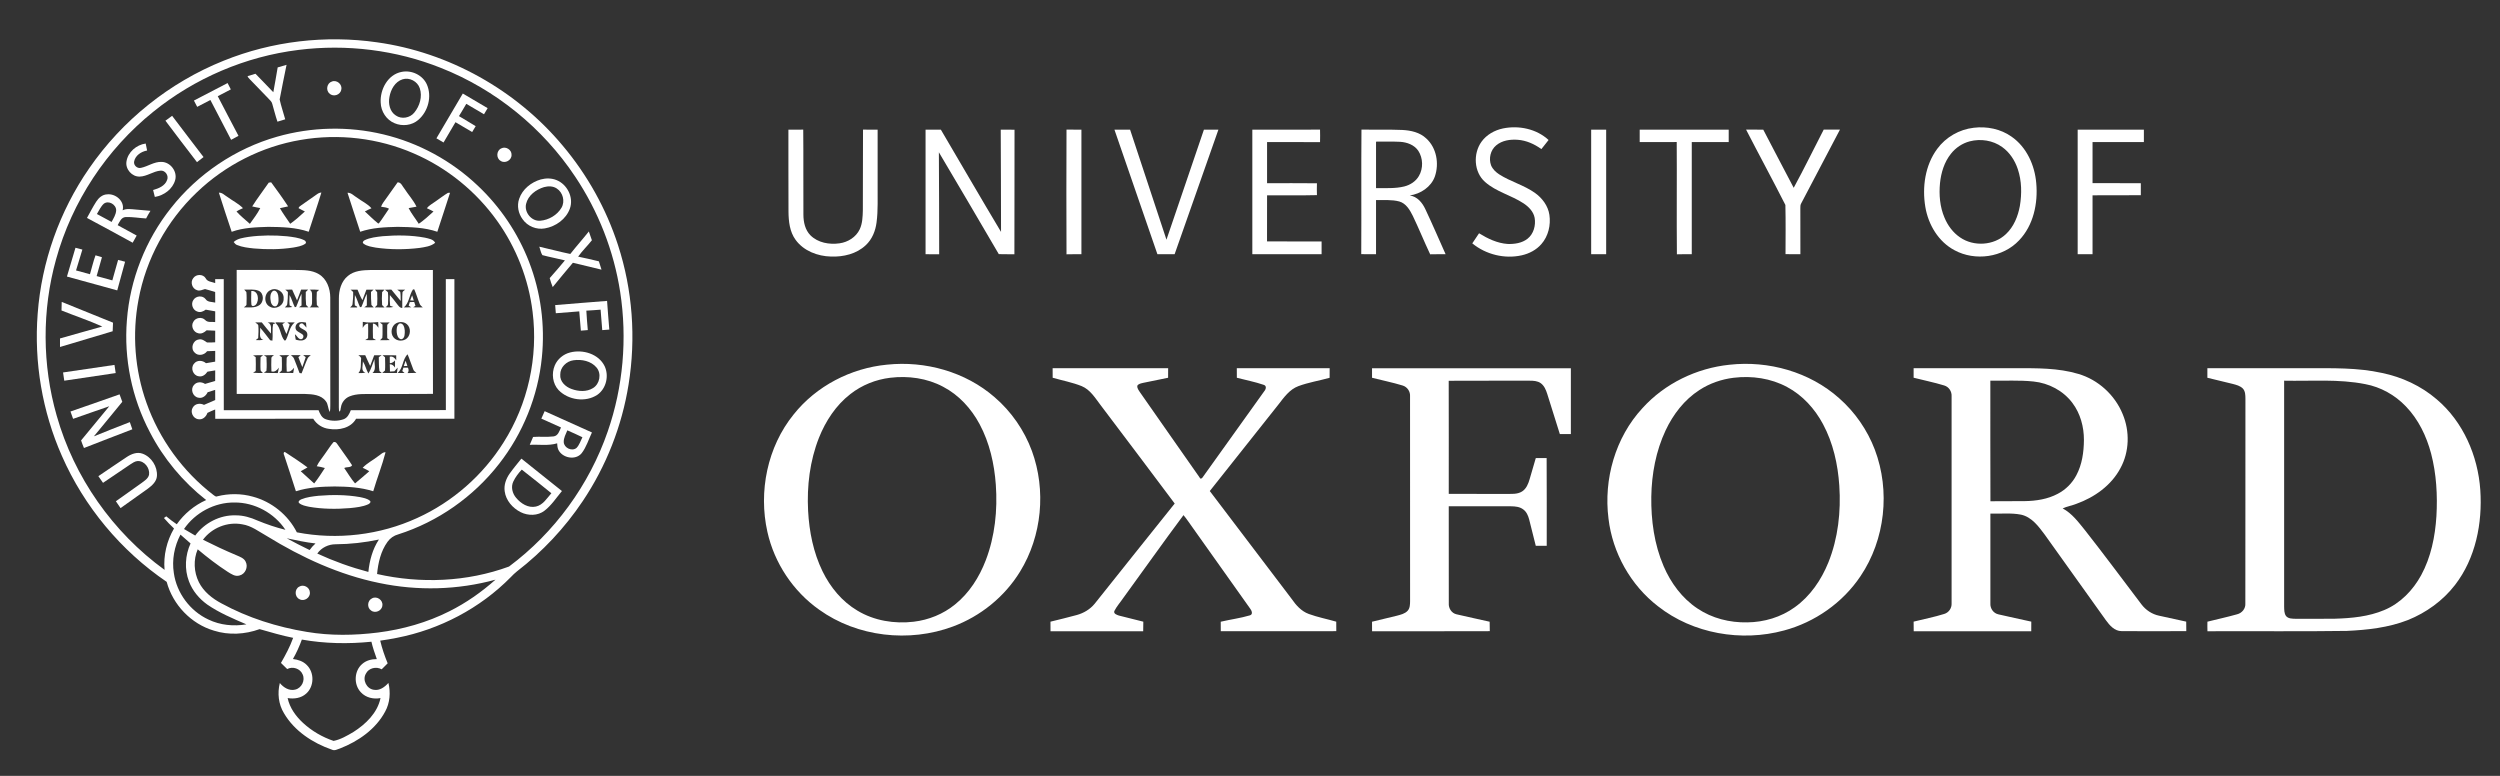 <?xml version="1.0" encoding="UTF-8"?> <svg xmlns="http://www.w3.org/2000/svg" width="58" height="18" viewBox="0 0 58 18" fill="none"><rect x="0" y="0" width="58" height="18" fill="#333333" stroke="none"/><path d="M5.19 1.408C6.311 0.955 7.553 0.81 8.749 0.982C10.415 1.214 11.977 2.089 13.055 3.379C13.625 4.056 14.065 4.844 14.338 5.687C14.676 6.725 14.757 7.843 14.583 8.92C14.429 9.884 14.064 10.814 13.52 11.625C13.104 12.247 12.584 12.8 11.992 13.257C11.941 13.296 11.896 13.343 11.851 13.389C11.139 14.113 10.201 14.604 9.206 14.798C9.078 14.824 8.95 14.845 8.821 14.863C8.863 15.043 8.924 15.218 8.994 15.389C8.948 15.435 8.901 15.481 8.855 15.528C8.729 15.457 8.553 15.497 8.488 15.63C8.403 15.776 8.506 15.981 8.673 16.003C8.808 16.028 8.926 15.939 9.011 15.844C9.065 16.065 9.047 16.306 8.936 16.508C8.718 16.917 8.315 17.197 7.891 17.363C7.83 17.382 7.766 17.424 7.702 17.393C7.256 17.238 6.829 16.96 6.587 16.545C6.46 16.336 6.433 16.081 6.492 15.846C6.577 15.951 6.713 16.036 6.852 15.998C6.999 15.962 7.086 15.784 7.021 15.646C6.966 15.511 6.791 15.453 6.663 15.522C6.613 15.476 6.566 15.428 6.518 15.38C6.626 15.193 6.728 15.002 6.801 14.798C6.537 14.746 6.28 14.668 6.023 14.596C5.684 14.719 5.308 14.74 4.963 14.631C4.434 14.475 4.009 14.03 3.867 13.499C2.804 12.777 1.951 11.752 1.435 10.575C0.98 9.545 0.787 8.402 0.874 7.279C0.963 6.076 1.381 4.9 2.067 3.908C2.834 2.793 3.934 1.911 5.19 1.408ZM6.926 1.158C5.698 1.309 4.517 1.814 3.556 2.593C2.472 3.464 1.669 4.678 1.3 6.019C0.972 7.197 0.978 8.466 1.315 9.642C1.718 11.07 2.617 12.35 3.818 13.221C3.788 12.887 3.869 12.549 4.037 12.261C3.955 12.183 3.877 12.103 3.803 12.018C3.821 12.005 3.839 11.992 3.857 11.979C3.934 12.046 4.017 12.105 4.101 12.163C4.273 11.919 4.51 11.723 4.783 11.601C4.242 11.177 3.792 10.637 3.477 10.026C3.059 9.234 2.872 8.323 2.944 7.43C3.015 6.485 3.378 5.565 3.968 4.824C4.59 4.035 5.463 3.446 6.43 3.171C7.229 2.943 8.087 2.924 8.895 3.118C9.714 3.314 10.478 3.73 11.088 4.311C11.607 4.801 12.015 5.407 12.273 6.073C12.546 6.776 12.648 7.545 12.571 8.295C12.482 9.191 12.131 10.057 11.576 10.765C10.983 11.526 10.159 12.105 9.24 12.397C9.139 12.424 9.05 12.486 8.99 12.571C8.834 12.787 8.773 13.056 8.748 13.317C9.757 13.545 10.835 13.502 11.809 13.144C12.863 12.359 13.672 11.25 14.1 10.008C14.458 8.975 14.555 7.853 14.388 6.773C14.241 5.82 13.881 4.901 13.345 4.099C12.594 2.97 11.495 2.076 10.233 1.577C9.19 1.16 8.04 1.018 6.926 1.158ZM6.976 3.246C6.075 3.398 5.225 3.831 4.566 4.463C3.869 5.125 3.386 6.01 3.213 6.956C3.063 7.75 3.127 8.583 3.398 9.344C3.695 10.186 4.241 10.938 4.95 11.482C4.976 11.499 5.003 11.531 5.038 11.515C5.309 11.446 5.598 11.447 5.868 11.523C6.303 11.64 6.684 11.947 6.887 12.35C7.822 12.532 8.812 12.415 9.678 12.018C10.498 11.646 11.203 11.028 11.682 10.265C12.249 9.373 12.489 8.282 12.356 7.235C12.264 6.477 11.977 5.745 11.534 5.125C11.045 4.44 10.369 3.89 9.596 3.558C8.778 3.202 7.855 3.094 6.976 3.246ZM4.269 12.273C4.355 12.325 4.442 12.376 4.529 12.425C4.744 12.131 5.102 11.945 5.467 11.956C5.644 11.955 5.815 12.005 5.975 12.077C6.186 12.164 6.401 12.237 6.622 12.292C6.364 11.903 5.907 11.654 5.439 11.658C4.978 11.653 4.528 11.894 4.269 12.273ZM4.709 12.522C4.966 12.651 5.227 12.774 5.493 12.885C5.569 12.919 5.661 12.949 5.699 13.031C5.764 13.153 5.691 13.321 5.555 13.352C5.455 13.383 5.365 13.316 5.284 13.267C5.04 13.109 4.809 12.931 4.587 12.744C4.483 12.985 4.497 13.273 4.614 13.507C4.724 13.727 4.924 13.885 5.137 13.998C5.752 14.334 6.43 14.547 7.119 14.66C7.664 14.752 8.221 14.743 8.767 14.675C9.342 14.602 9.907 14.443 10.425 14.182C10.814 13.988 11.172 13.736 11.496 13.448C10.62 13.689 9.689 13.712 8.801 13.526C7.871 13.336 6.998 12.934 6.193 12.438C6.008 12.335 5.834 12.196 5.619 12.164C5.279 12.099 4.914 12.245 4.709 12.522ZM4.187 12.403C4.044 12.675 3.985 12.99 4.033 13.294C4.098 13.758 4.41 14.176 4.835 14.373C5.108 14.505 5.42 14.535 5.717 14.485C5.405 14.351 5.089 14.219 4.809 14.026C4.621 13.891 4.465 13.706 4.384 13.488C4.276 13.206 4.295 12.882 4.421 12.608C4.343 12.539 4.266 12.47 4.187 12.403ZM6.652 12.488C6.826 12.585 7.004 12.673 7.183 12.761C7.223 12.705 7.269 12.653 7.32 12.608C7.095 12.584 6.873 12.534 6.652 12.488ZM7.788 12.627C7.622 12.626 7.456 12.705 7.361 12.843C7.743 13.019 8.14 13.162 8.546 13.269C8.573 13.005 8.643 12.74 8.791 12.517C8.462 12.587 8.125 12.625 7.788 12.627ZM6.796 15.289C6.913 15.303 7.032 15.341 7.116 15.427C7.297 15.601 7.292 15.925 7.104 16.091C6.988 16.197 6.822 16.221 6.673 16.195C6.721 16.422 6.863 16.617 7.031 16.772C7.234 16.959 7.478 17.101 7.739 17.189C7.903 17.157 8.054 17.067 8.198 16.983C8.484 16.801 8.757 16.54 8.828 16.195C8.667 16.227 8.487 16.186 8.374 16.063C8.2 15.884 8.214 15.56 8.407 15.401C8.498 15.321 8.622 15.291 8.742 15.291C8.695 15.158 8.648 15.025 8.617 14.888C8.08 14.942 7.536 14.933 7.003 14.838C6.947 14.994 6.878 15.145 6.796 15.289Z" fill="white"></path><path d="M6.442 1.564C6.51 1.542 6.579 1.523 6.648 1.504C6.596 1.772 6.536 2.038 6.488 2.307C6.522 2.463 6.575 2.614 6.617 2.768C6.557 2.786 6.496 2.803 6.437 2.823C6.39 2.687 6.357 2.546 6.316 2.408C6.305 2.36 6.266 2.327 6.234 2.293C6.088 2.144 5.946 1.991 5.799 1.843C5.779 1.819 5.753 1.798 5.743 1.767C5.804 1.747 5.866 1.731 5.927 1.711C6.067 1.852 6.202 1.998 6.341 2.14C6.374 1.948 6.412 1.757 6.442 1.564Z" fill="white"></path><path d="M9.317 1.668C9.548 1.62 9.806 1.741 9.903 1.959C10.026 2.237 9.933 2.587 9.704 2.782C9.556 2.911 9.334 2.936 9.155 2.859C8.964 2.782 8.838 2.585 8.832 2.381C8.814 2.076 8.997 1.729 9.317 1.668ZM9.34 1.84C9.163 1.896 9.065 2.078 9.035 2.25C9.005 2.405 9.043 2.59 9.183 2.679C9.316 2.772 9.511 2.737 9.611 2.613C9.738 2.46 9.803 2.24 9.739 2.048C9.687 1.888 9.5 1.789 9.34 1.84Z" fill="white"></path><path d="M7.699 1.892C7.814 1.844 7.949 1.96 7.917 2.081C7.899 2.201 7.735 2.257 7.647 2.172C7.552 2.097 7.583 1.928 7.699 1.892Z" fill="white"></path><path d="M4.499 2.333C4.76 2.198 5.02 2.062 5.28 1.927C5.305 1.976 5.33 2.025 5.355 2.074C5.253 2.126 5.153 2.179 5.052 2.232C5.213 2.538 5.37 2.847 5.533 3.151C5.477 3.183 5.42 3.214 5.362 3.244C5.201 2.936 5.041 2.628 4.881 2.32C4.779 2.374 4.678 2.427 4.575 2.479C4.55 2.43 4.524 2.381 4.499 2.333Z" fill="white"></path><path d="M10.125 3.209C10.328 2.862 10.533 2.516 10.737 2.17C10.929 2.283 11.121 2.396 11.313 2.509C11.285 2.556 11.257 2.604 11.229 2.651C11.092 2.57 10.955 2.49 10.818 2.409C10.761 2.504 10.707 2.6 10.648 2.694C10.776 2.774 10.909 2.846 11.036 2.927C11.008 2.972 10.981 3.017 10.954 3.063C10.825 2.987 10.696 2.911 10.567 2.835C10.474 2.992 10.382 3.149 10.29 3.306C10.235 3.273 10.18 3.24 10.125 3.209Z" fill="white"></path><path d="M3.838 2.8C3.89 2.763 3.941 2.724 3.993 2.687C4.233 3.008 4.48 3.324 4.722 3.644C4.671 3.683 4.621 3.722 4.57 3.762C4.325 3.441 4.078 3.123 3.838 2.8Z" fill="white"></path><path d="M34.868 2.98C35.237 2.904 35.647 2.989 35.927 3.248C35.874 3.32 35.814 3.387 35.76 3.459C35.598 3.342 35.41 3.257 35.21 3.243C35.036 3.23 34.847 3.258 34.711 3.373C34.579 3.482 34.534 3.677 34.593 3.836C34.629 3.925 34.702 3.993 34.781 4.045C35.045 4.215 35.357 4.294 35.613 4.477C35.781 4.597 35.915 4.776 35.946 4.984C35.981 5.222 35.921 5.48 35.76 5.663C35.643 5.798 35.478 5.884 35.305 5.923C34.907 6.013 34.472 5.905 34.157 5.646C34.21 5.569 34.263 5.491 34.314 5.412C34.516 5.537 34.739 5.644 34.979 5.66C35.138 5.665 35.309 5.64 35.437 5.54C35.581 5.428 35.633 5.229 35.604 5.055C35.577 4.909 35.466 4.797 35.347 4.718C35.062 4.53 34.713 4.451 34.454 4.222C34.192 3.993 34.173 3.563 34.371 3.288C34.488 3.125 34.674 3.021 34.868 2.98Z" fill="white"></path><path d="M45.791 2.964C46.094 2.927 46.415 2.991 46.666 3.169C47.017 3.412 47.206 3.832 47.241 4.248C47.284 4.718 47.176 5.23 46.841 5.578C46.467 5.975 45.822 6.064 45.346 5.806C44.972 5.609 44.737 5.213 44.668 4.803C44.591 4.342 44.661 3.836 44.943 3.454C45.142 3.182 45.456 3.002 45.791 2.964ZM45.698 3.279C45.526 3.324 45.371 3.428 45.262 3.567C45.107 3.76 45.033 4.005 45.008 4.248C44.982 4.518 45.005 4.798 45.112 5.049C45.187 5.23 45.308 5.395 45.471 5.506C45.788 5.727 46.259 5.699 46.539 5.43C46.72 5.26 46.817 5.018 46.861 4.778C46.908 4.495 46.905 4.198 46.813 3.924C46.746 3.722 46.624 3.535 46.45 3.411C46.236 3.256 45.951 3.213 45.698 3.279Z" fill="white"></path><path d="M18.291 3.009C18.406 3.008 18.52 3.01 18.635 3.007C18.642 3.665 18.634 4.324 18.639 4.982C18.64 5.152 18.678 5.334 18.802 5.459C18.976 5.633 19.242 5.679 19.478 5.645C19.672 5.618 19.859 5.502 19.945 5.321C20.009 5.185 20.014 5.03 20.018 4.881C20.023 4.257 20.017 3.632 20.022 3.007C20.135 3.009 20.248 3.009 20.361 3.009C20.361 3.44 20.361 3.87 20.361 4.301C20.357 4.588 20.374 4.876 20.336 5.161C20.311 5.357 20.233 5.553 20.085 5.689C19.871 5.892 19.565 5.963 19.277 5.952C18.969 5.944 18.646 5.822 18.459 5.566C18.32 5.377 18.295 5.135 18.293 4.908C18.29 4.275 18.292 3.642 18.291 3.009Z" fill="white"></path><path d="M21.473 3.008C21.591 3.008 21.709 3.008 21.828 3.008C22.293 3.799 22.753 4.593 23.224 5.38C23.226 4.59 23.218 3.799 23.217 3.008C23.323 3.008 23.43 3.007 23.537 3.01C23.533 3.973 23.539 4.936 23.534 5.899C23.413 5.897 23.292 5.9 23.172 5.896C22.711 5.107 22.248 4.319 21.782 3.533C21.784 4.322 21.791 5.111 21.789 5.899C21.684 5.897 21.578 5.898 21.473 5.898C21.473 4.935 21.473 3.971 21.473 3.008Z" fill="white"></path><path d="M24.743 5.9C24.739 4.936 24.739 3.971 24.743 3.007C24.858 3.009 24.974 3.008 25.089 3.008C25.089 3.972 25.089 4.935 25.089 5.898C24.974 5.898 24.858 5.897 24.743 5.9Z" fill="white"></path><path d="M25.855 3.008C25.976 3.008 26.097 3.008 26.218 3.008C26.5 3.859 26.78 4.71 27.062 5.561C27.35 4.709 27.64 3.858 27.931 3.008C28.043 3.009 28.155 3.008 28.267 3.008C27.928 3.972 27.589 4.935 27.251 5.898C27.118 5.899 26.985 5.899 26.852 5.898C26.52 4.935 26.187 3.972 25.855 3.008Z" fill="white"></path><path d="M29.054 3.009C29.577 3.007 30.101 3.011 30.625 3.007C30.628 3.104 30.627 3.2 30.625 3.297C30.216 3.295 29.806 3.297 29.396 3.296C29.395 3.614 29.396 3.932 29.396 4.25C29.781 4.251 30.167 4.247 30.553 4.252C30.55 4.344 30.55 4.435 30.553 4.527C30.168 4.537 29.782 4.529 29.396 4.531C29.395 4.887 29.397 5.244 29.395 5.6C29.817 5.604 30.239 5.6 30.661 5.602C30.661 5.701 30.661 5.799 30.661 5.898C30.125 5.898 29.59 5.899 29.054 5.897C29.055 4.935 29.055 3.972 29.054 3.009Z" fill="white"></path><path d="M31.581 5.896C31.587 4.933 31.578 3.969 31.586 3.006C31.901 3.012 32.218 3.002 32.533 3.015C32.732 3.025 32.942 3.071 33.09 3.213C33.329 3.43 33.392 3.795 33.289 4.094C33.202 4.339 32.957 4.498 32.707 4.535C32.88 4.559 32.999 4.703 33.068 4.853C33.231 5.198 33.382 5.549 33.538 5.898C33.418 5.898 33.299 5.897 33.18 5.9C33.041 5.606 32.919 5.304 32.778 5.01C32.709 4.872 32.622 4.719 32.463 4.674C32.288 4.628 32.103 4.645 31.924 4.641C31.924 5.06 31.924 5.479 31.924 5.898C31.81 5.898 31.695 5.899 31.581 5.896ZM31.924 3.286C31.924 3.645 31.924 4.005 31.924 4.365C32.144 4.361 32.367 4.379 32.582 4.325C32.719 4.29 32.848 4.207 32.919 4.082C33.022 3.906 33.016 3.671 32.905 3.499C32.812 3.361 32.642 3.299 32.482 3.29C32.296 3.28 32.11 3.288 31.924 3.286Z" fill="white"></path><path d="M36.915 3.008C37.031 3.008 37.147 3.008 37.263 3.008C37.263 3.971 37.263 4.934 37.263 5.898C37.147 5.898 37.031 5.898 36.915 5.898C36.915 4.934 36.915 3.971 36.915 3.008Z" fill="white"></path><path d="M38.041 3.008C38.729 3.008 39.417 3.008 40.106 3.008C40.105 3.104 40.105 3.2 40.106 3.296C39.82 3.296 39.535 3.296 39.249 3.296C39.248 4.163 39.249 5.031 39.249 5.898C39.134 5.898 39.019 5.896 38.904 5.9C38.896 5.032 38.906 4.163 38.9 3.295C38.613 3.298 38.327 3.295 38.041 3.296C38.041 3.2 38.041 3.104 38.041 3.008Z" fill="white"></path><path d="M40.509 3.007C40.642 3.008 40.775 3.005 40.908 3.009C41.14 3.46 41.38 3.907 41.614 4.357C41.856 3.913 42.077 3.457 42.31 3.007C42.435 3.007 42.561 3.007 42.687 3.007C42.387 3.578 42.087 4.149 41.787 4.72C41.767 4.754 41.768 4.794 41.768 4.832C41.77 5.187 41.769 5.542 41.769 5.897C41.654 5.897 41.539 5.899 41.424 5.896C41.425 5.516 41.43 5.135 41.421 4.755C41.124 4.169 40.81 3.592 40.509 3.007Z" fill="white"></path><path d="M48.202 3.008C48.714 3.008 49.226 3.008 49.738 3.008C49.738 3.104 49.738 3.2 49.738 3.296C49.341 3.296 48.944 3.296 48.547 3.296C48.547 3.614 48.548 3.931 48.547 4.249C48.92 4.251 49.294 4.247 49.667 4.251C49.665 4.344 49.665 4.436 49.667 4.528C49.294 4.534 48.92 4.529 48.547 4.531C48.548 4.987 48.547 5.442 48.547 5.898C48.432 5.898 48.317 5.898 48.202 5.898C48.202 4.934 48.202 3.971 48.202 3.008Z" fill="white"></path><path d="M2.934 3.748C2.966 3.53 3.165 3.359 3.38 3.33C3.393 3.384 3.403 3.438 3.413 3.492C3.279 3.515 3.139 3.605 3.112 3.746C3.094 3.835 3.185 3.917 3.272 3.894C3.434 3.86 3.576 3.75 3.747 3.756C3.952 3.758 4.118 3.976 4.065 4.174C4.008 4.387 3.804 4.535 3.592 4.569C3.579 4.515 3.566 4.461 3.552 4.408C3.681 4.372 3.829 4.313 3.877 4.175C3.92 4.075 3.834 3.947 3.723 3.959C3.555 3.973 3.413 4.092 3.242 4.097C3.063 4.104 2.905 3.925 2.934 3.748Z" fill="white"></path><path d="M11.629 3.443C11.733 3.387 11.874 3.474 11.868 3.593C11.873 3.718 11.715 3.804 11.613 3.731C11.506 3.669 11.516 3.493 11.629 3.443Z" fill="white"></path><path d="M12.546 4.163C12.665 4.131 12.796 4.131 12.911 4.178C13.16 4.277 13.313 4.58 13.222 4.837C13.135 5.084 12.893 5.256 12.64 5.299C12.446 5.334 12.238 5.25 12.125 5.087C12.025 4.954 11.989 4.773 12.044 4.614C12.119 4.39 12.323 4.227 12.546 4.163ZM12.622 4.341C12.436 4.397 12.251 4.532 12.205 4.731C12.159 4.925 12.33 5.138 12.533 5.121C12.73 5.105 12.926 4.992 13.027 4.819C13.114 4.671 13.06 4.465 12.917 4.373C12.831 4.315 12.719 4.314 12.622 4.341Z" fill="white"></path><path d="M6.235 4.237C6.249 4.235 6.277 4.232 6.291 4.23C6.426 4.413 6.56 4.598 6.684 4.788C6.621 4.804 6.557 4.816 6.494 4.83C6.565 4.956 6.653 5.071 6.733 5.192C6.853 5.105 6.966 5.008 7.073 4.906C7.025 4.88 6.974 4.858 6.927 4.83C6.932 4.796 6.967 4.781 6.991 4.761C7.11 4.679 7.228 4.597 7.345 4.513C7.378 4.489 7.413 4.467 7.456 4.467C7.364 4.772 7.259 5.073 7.162 5.377C6.861 5.274 6.538 5.266 6.223 5.263C5.939 5.272 5.646 5.28 5.375 5.378C5.273 5.076 5.174 4.773 5.078 4.47C5.157 4.465 5.21 4.531 5.273 4.567C5.393 4.656 5.532 4.722 5.637 4.829C5.586 4.853 5.533 4.874 5.487 4.907C5.58 5.012 5.693 5.099 5.797 5.193C5.881 5.074 5.973 4.958 6.038 4.827C5.975 4.815 5.913 4.805 5.851 4.789C5.97 4.599 6.109 4.422 6.235 4.237Z" fill="white"></path><path d="M8.955 4.61C9.045 4.483 9.136 4.357 9.225 4.23C9.309 4.228 9.334 4.322 9.381 4.375C9.472 4.517 9.59 4.643 9.663 4.795C9.602 4.806 9.541 4.816 9.48 4.828C9.545 4.957 9.638 5.069 9.715 5.192C9.838 5.108 9.948 5.007 10.057 4.907C10.008 4.88 9.956 4.855 9.904 4.831C9.955 4.762 10.036 4.724 10.104 4.673C10.201 4.608 10.292 4.533 10.393 4.474C10.405 4.473 10.429 4.472 10.441 4.472C10.345 4.774 10.244 5.075 10.146 5.377C9.851 5.276 9.535 5.268 9.226 5.263C8.934 5.27 8.636 5.281 8.357 5.377C8.259 5.075 8.158 4.774 8.062 4.472C8.15 4.467 8.212 4.546 8.284 4.586C8.394 4.67 8.527 4.726 8.618 4.832C8.566 4.854 8.515 4.878 8.465 4.905C8.566 4.999 8.664 5.096 8.771 5.183L8.79 5.182C8.875 5.073 8.945 4.954 9.025 4.842C8.969 4.809 8.903 4.807 8.841 4.796C8.864 4.726 8.914 4.67 8.955 4.61Z" fill="white"></path><path d="M2.232 4.679C2.288 4.591 2.375 4.513 2.484 4.509C2.683 4.486 2.9 4.67 2.845 4.879C2.939 4.832 3.045 4.854 3.145 4.861C3.261 4.871 3.376 4.879 3.491 4.891C3.455 4.948 3.421 5.007 3.39 5.068C3.231 5.06 3.073 5.029 2.913 5.036C2.812 5.042 2.773 5.149 2.73 5.224C2.878 5.303 3.024 5.384 3.171 5.465C3.141 5.521 3.11 5.576 3.078 5.631C2.726 5.437 2.372 5.246 2.018 5.056C2.088 4.929 2.154 4.801 2.232 4.679ZM2.409 4.726C2.337 4.791 2.299 4.884 2.248 4.965C2.361 5.027 2.475 5.088 2.589 5.149C2.633 5.064 2.691 4.979 2.695 4.88C2.698 4.746 2.519 4.641 2.409 4.726Z" fill="white"></path><path d="M13.661 5.37C13.686 5.438 13.709 5.506 13.732 5.574C13.63 5.704 13.508 5.819 13.413 5.954C13.573 5.987 13.734 6.023 13.894 6.063C13.913 6.128 13.934 6.192 13.955 6.256C13.734 6.201 13.512 6.148 13.291 6.096C13.135 6.284 12.976 6.469 12.823 6.66C12.795 6.592 12.772 6.522 12.753 6.452C12.874 6.318 12.99 6.18 13.106 6.041C12.933 5.997 12.756 5.966 12.583 5.919C12.545 5.862 12.536 5.787 12.511 5.723C12.751 5.776 12.989 5.843 13.231 5.892C13.37 5.714 13.521 5.547 13.661 5.37Z" fill="white"></path><path d="M5.763 5.496C6.06 5.455 6.362 5.454 6.661 5.482C6.793 5.499 6.929 5.512 7.05 5.569C7.088 5.58 7.122 5.634 7.076 5.659C6.996 5.712 6.897 5.726 6.805 5.743C6.503 5.789 6.195 5.791 5.89 5.764C5.757 5.75 5.621 5.735 5.496 5.683C5.463 5.671 5.443 5.64 5.421 5.615C5.513 5.529 5.645 5.517 5.763 5.496Z" fill="white"></path><path d="M8.458 5.574C8.587 5.51 8.735 5.497 8.877 5.48C9.203 5.453 9.536 5.454 9.859 5.514C9.944 5.536 10.051 5.546 10.096 5.633C9.994 5.717 9.858 5.732 9.733 5.752C9.397 5.793 9.055 5.793 8.72 5.745C8.622 5.725 8.514 5.715 8.433 5.651C8.399 5.628 8.43 5.586 8.458 5.574Z" fill="white"></path><path d="M1.553 6.416C1.619 6.193 1.686 5.971 1.751 5.748C1.804 5.761 1.858 5.776 1.911 5.79C1.862 5.952 1.813 6.113 1.764 6.274C1.872 6.302 1.979 6.333 2.087 6.362C2.13 6.216 2.164 6.066 2.216 5.923C2.266 5.938 2.316 5.953 2.365 5.968C2.324 6.114 2.283 6.26 2.242 6.405C2.364 6.437 2.485 6.472 2.606 6.505C2.65 6.346 2.697 6.189 2.74 6.03C2.794 6.043 2.848 6.058 2.902 6.072C2.843 6.294 2.781 6.515 2.72 6.737C2.331 6.628 1.942 6.524 1.553 6.416Z" fill="white"></path><path d="M5.491 6.263C5.946 6.263 6.401 6.263 6.855 6.263C7.038 6.266 7.234 6.262 7.396 6.36C7.582 6.469 7.661 6.694 7.662 6.9C7.664 7.734 7.661 8.567 7.663 9.401C7.664 9.453 7.661 9.506 7.654 9.558C7.602 9.481 7.619 9.376 7.556 9.304C7.448 9.159 7.248 9.145 7.082 9.14C6.552 9.139 6.022 9.139 5.492 9.14C5.49 8.181 5.492 7.222 5.491 6.263ZM5.666 6.719C5.679 6.733 5.704 6.761 5.716 6.775C5.725 6.868 5.722 6.962 5.719 7.055C5.724 7.094 5.679 7.107 5.659 7.131C5.775 7.127 5.904 7.151 6.007 7.086C6.127 7.015 6.133 6.805 5.999 6.745C5.894 6.703 5.777 6.723 5.666 6.719ZM6.279 6.729C6.125 6.792 6.11 7.042 6.262 7.116C6.398 7.194 6.59 7.087 6.58 6.926C6.595 6.77 6.415 6.66 6.279 6.729ZM6.618 6.72C6.639 6.744 6.687 6.757 6.679 6.797C6.68 6.881 6.674 6.966 6.665 7.05C6.666 7.088 6.629 7.107 6.607 7.132C6.666 7.132 6.725 7.134 6.783 7.122C6.767 7.113 6.735 7.094 6.719 7.085C6.709 7.005 6.716 6.924 6.718 6.844C6.769 6.933 6.794 7.034 6.839 7.126C6.846 7.125 6.861 7.123 6.869 7.122C6.916 7.022 6.943 6.914 6.995 6.816C6.997 6.906 6.997 6.996 6.996 7.087C6.98 7.097 6.95 7.119 6.935 7.129C7.009 7.132 7.082 7.132 7.155 7.131C7.142 7.117 7.116 7.089 7.102 7.075C7.093 6.975 7.09 6.874 7.094 6.774C7.107 6.76 7.135 6.733 7.149 6.719C7.095 6.719 7.04 6.719 6.986 6.719C6.954 6.802 6.922 6.886 6.891 6.969C6.851 6.886 6.815 6.803 6.778 6.719C6.725 6.719 6.671 6.719 6.618 6.72ZM7.181 6.72C7.261 6.76 7.235 6.852 7.24 6.924C7.235 6.997 7.261 7.088 7.182 7.131C7.256 7.131 7.33 7.131 7.403 7.132C7.39 7.118 7.364 7.09 7.351 7.076C7.343 6.975 7.344 6.874 7.35 6.774C7.363 6.762 7.39 6.737 7.404 6.725C7.33 6.717 7.255 6.717 7.181 6.72ZM5.922 7.48C5.945 7.505 5.991 7.518 5.993 7.556C6.002 7.652 5.995 7.749 5.99 7.845C5.976 7.856 5.947 7.879 5.933 7.89C5.993 7.894 6.053 7.894 6.112 7.885C5.985 7.851 6.05 7.696 6.034 7.602C6.118 7.694 6.19 7.797 6.268 7.894C6.281 7.896 6.307 7.901 6.32 7.903C6.335 7.775 6.31 7.644 6.338 7.517L6.394 7.5C6.338 7.467 6.272 7.481 6.21 7.481C6.323 7.52 6.278 7.65 6.287 7.74C6.212 7.656 6.145 7.567 6.074 7.48C6.023 7.48 5.973 7.48 5.922 7.48ZM6.407 7.508C6.514 7.612 6.505 7.794 6.601 7.901L6.629 7.894C6.704 7.759 6.712 7.581 6.838 7.48C6.781 7.48 6.724 7.48 6.666 7.48C6.68 7.492 6.707 7.516 6.721 7.528C6.7 7.603 6.673 7.676 6.646 7.749C6.607 7.676 6.58 7.597 6.552 7.519C6.567 7.51 6.598 7.491 6.613 7.482C6.539 7.48 6.465 7.48 6.392 7.477C6.395 7.485 6.403 7.5 6.407 7.508ZM6.913 7.494C6.852 7.529 6.834 7.625 6.887 7.674C6.93 7.71 6.984 7.73 7.026 7.766C7.056 7.804 7.033 7.869 6.981 7.87C6.914 7.864 6.892 7.79 6.842 7.755C6.846 7.797 6.854 7.839 6.861 7.88C6.924 7.897 6.994 7.914 7.055 7.884C7.123 7.856 7.152 7.765 7.114 7.703C7.073 7.644 6.991 7.635 6.948 7.58C6.922 7.534 6.983 7.483 7.026 7.51C7.058 7.536 7.082 7.571 7.11 7.601C7.107 7.562 7.103 7.523 7.099 7.484C7.038 7.474 6.969 7.458 6.913 7.494ZM5.871 8.245C5.886 8.255 5.917 8.275 5.932 8.285C5.936 8.392 5.936 8.5 5.933 8.607C5.912 8.62 5.891 8.634 5.871 8.648C5.947 8.654 6.023 8.654 6.099 8.653C6.082 8.633 6.058 8.617 6.046 8.593C6.038 8.491 6.044 8.389 6.045 8.287C6.065 8.272 6.085 8.256 6.105 8.24C6.026 8.24 5.948 8.239 5.871 8.245ZM6.123 8.243C6.142 8.256 6.162 8.269 6.182 8.282C6.186 8.389 6.192 8.498 6.181 8.605C6.166 8.616 6.136 8.637 6.121 8.647C6.229 8.658 6.337 8.65 6.445 8.655C6.455 8.613 6.464 8.571 6.471 8.529C6.427 8.587 6.377 8.639 6.297 8.617C6.294 8.516 6.29 8.414 6.296 8.312C6.295 8.276 6.335 8.261 6.356 8.238C6.278 8.241 6.2 8.24 6.123 8.243ZM6.478 8.242C6.498 8.257 6.518 8.272 6.538 8.287C6.539 8.389 6.544 8.492 6.537 8.595C6.522 8.609 6.493 8.638 6.478 8.652C6.586 8.653 6.694 8.653 6.803 8.653C6.81 8.612 6.817 8.571 6.823 8.53C6.78 8.587 6.731 8.638 6.652 8.62C6.648 8.518 6.644 8.415 6.65 8.314C6.649 8.277 6.689 8.262 6.709 8.238C6.632 8.241 6.555 8.24 6.478 8.242ZM6.749 8.239C6.774 8.264 6.807 8.284 6.821 8.32C6.867 8.43 6.906 8.543 6.949 8.654C6.961 8.656 6.985 8.66 6.997 8.662C7.045 8.547 7.084 8.429 7.136 8.317C7.151 8.283 7.185 8.263 7.211 8.239C7.151 8.241 7.091 8.24 7.031 8.24C7.047 8.252 7.078 8.274 7.093 8.285C7.067 8.363 7.041 8.44 7.014 8.518C6.981 8.441 6.952 8.363 6.922 8.285C6.936 8.274 6.964 8.251 6.978 8.24C6.902 8.24 6.825 8.241 6.749 8.239Z" fill="white"></path><path d="M8.071 6.402C8.216 6.279 8.416 6.268 8.597 6.264C9.079 6.263 9.561 6.264 10.043 6.264C10.044 7.222 10.042 8.18 10.045 9.138C9.579 9.143 9.113 9.139 8.647 9.141C8.468 9.143 8.28 9.127 8.11 9.196C8.004 9.238 7.924 9.339 7.909 9.453C7.896 9.484 7.909 9.535 7.87 9.549C7.864 9.517 7.861 9.485 7.861 9.452C7.863 8.61 7.861 7.769 7.862 6.927C7.861 6.735 7.916 6.527 8.071 6.402ZM8.133 6.72C8.155 6.737 8.175 6.755 8.193 6.775C8.197 6.867 8.189 6.959 8.179 7.05C8.181 7.088 8.145 7.107 8.123 7.133C8.177 7.132 8.231 7.132 8.285 7.133L8.286 7.115C8.273 7.107 8.246 7.092 8.232 7.085C8.224 7.005 8.23 6.924 8.234 6.844C8.283 6.934 8.309 7.033 8.352 7.125C8.36 7.125 8.375 7.124 8.383 7.124C8.43 7.024 8.458 6.916 8.509 6.817C8.512 6.908 8.512 6.998 8.51 7.088C8.495 7.098 8.465 7.12 8.45 7.13C8.524 7.133 8.597 7.133 8.671 7.132C8.657 7.118 8.63 7.09 8.617 7.076C8.608 6.975 8.606 6.874 8.607 6.773C8.622 6.76 8.652 6.734 8.667 6.72C8.611 6.72 8.556 6.72 8.501 6.72C8.469 6.801 8.439 6.882 8.408 6.964C8.362 6.887 8.329 6.803 8.295 6.721C8.241 6.72 8.187 6.72 8.133 6.72ZM8.699 6.72C8.712 6.735 8.737 6.764 8.75 6.779C8.756 6.877 8.756 6.977 8.75 7.076C8.736 7.09 8.708 7.118 8.695 7.132C8.77 7.132 8.845 7.132 8.921 7.133C8.907 7.119 8.879 7.091 8.865 7.077C8.858 6.977 8.858 6.877 8.865 6.777C8.879 6.763 8.906 6.734 8.92 6.72C8.846 6.72 8.773 6.72 8.699 6.72ZM8.931 6.722C8.955 6.739 8.978 6.758 8.999 6.779C9.01 6.862 9.005 6.945 9.003 7.028C9.009 7.074 8.983 7.107 8.941 7.126C9.003 7.136 9.066 7.136 9.127 7.121C9.108 7.114 9.07 7.101 9.051 7.094C9.042 7.011 9.041 6.928 9.045 6.845C9.103 6.908 9.154 6.978 9.207 7.047C9.241 7.088 9.271 7.145 9.333 7.144C9.335 7.028 9.328 6.912 9.337 6.797C9.334 6.757 9.378 6.744 9.4 6.72C9.339 6.72 9.278 6.72 9.217 6.721C9.241 6.738 9.264 6.755 9.286 6.772C9.298 6.841 9.294 6.912 9.296 6.982C9.222 6.896 9.153 6.805 9.079 6.718C9.03 6.72 8.98 6.72 8.931 6.722ZM9.37 7.132C9.427 7.133 9.484 7.132 9.542 7.13C9.527 7.12 9.496 7.101 9.481 7.091C9.49 7.063 9.498 7.036 9.507 7.008C9.541 7.008 9.576 7.007 9.61 7.006C9.62 7.035 9.629 7.064 9.639 7.094C9.626 7.103 9.599 7.121 9.586 7.13C9.66 7.133 9.734 7.133 9.809 7.132C9.783 7.106 9.75 7.087 9.738 7.052C9.691 6.94 9.66 6.823 9.611 6.713L9.581 6.715C9.492 6.844 9.495 7.028 9.37 7.132ZM8.417 7.467C8.416 7.514 8.415 7.561 8.415 7.608C8.443 7.557 8.477 7.509 8.54 7.507C8.543 7.621 8.543 7.734 8.54 7.848C8.523 7.858 8.49 7.879 8.473 7.889C8.556 7.895 8.64 7.895 8.724 7.889C8.706 7.879 8.671 7.858 8.653 7.848C8.649 7.734 8.649 7.621 8.652 7.507C8.715 7.508 8.748 7.559 8.779 7.605C8.779 7.561 8.778 7.516 8.774 7.472C8.656 7.482 8.534 7.492 8.417 7.467ZM8.813 7.482C8.833 7.498 8.853 7.514 8.874 7.53C8.872 7.633 8.88 7.736 8.87 7.839C8.857 7.852 8.831 7.879 8.818 7.892C8.893 7.894 8.968 7.894 9.043 7.89C9.028 7.879 8.999 7.857 8.984 7.846C8.983 7.749 8.979 7.652 8.984 7.555C8.98 7.518 9.022 7.504 9.041 7.48C8.965 7.481 8.889 7.48 8.813 7.482ZM9.189 7.501C9.078 7.564 9.05 7.731 9.131 7.829C9.205 7.92 9.356 7.926 9.441 7.849C9.531 7.766 9.534 7.603 9.441 7.522C9.373 7.461 9.267 7.458 9.189 7.501ZM8.314 8.241C8.347 8.267 8.39 8.292 8.376 8.342C8.365 8.447 8.392 8.57 8.315 8.656C8.37 8.654 8.426 8.659 8.479 8.643C8.361 8.616 8.425 8.466 8.418 8.382C8.475 8.469 8.494 8.574 8.546 8.665C8.615 8.563 8.64 8.44 8.691 8.33C8.676 8.436 8.74 8.577 8.64 8.654C8.712 8.654 8.784 8.654 8.856 8.653C8.843 8.641 8.816 8.619 8.803 8.608C8.785 8.503 8.793 8.394 8.788 8.287C8.81 8.272 8.832 8.257 8.854 8.241C8.796 8.241 8.739 8.242 8.681 8.243C8.651 8.326 8.619 8.408 8.588 8.491C8.546 8.409 8.512 8.323 8.473 8.24C8.42 8.241 8.367 8.241 8.314 8.241ZM8.876 8.241C8.89 8.253 8.919 8.277 8.933 8.289C8.935 8.391 8.94 8.494 8.932 8.596C8.916 8.61 8.884 8.638 8.868 8.652C8.981 8.655 9.094 8.655 9.208 8.653C9.214 8.611 9.221 8.569 9.226 8.528C9.199 8.555 9.176 8.586 9.149 8.614C9.115 8.618 9.081 8.62 9.047 8.62C9.044 8.564 9.043 8.507 9.043 8.451C9.098 8.449 9.136 8.484 9.164 8.527C9.165 8.471 9.166 8.415 9.165 8.36C9.134 8.398 9.095 8.425 9.044 8.427C9.043 8.376 9.043 8.326 9.042 8.276C9.112 8.259 9.158 8.304 9.193 8.358C9.192 8.32 9.192 8.282 9.192 8.244C9.086 8.24 8.981 8.242 8.876 8.241ZM9.224 8.653C9.278 8.654 9.331 8.654 9.385 8.653C9.368 8.638 9.351 8.623 9.333 8.608C9.342 8.582 9.35 8.555 9.359 8.529C9.394 8.529 9.429 8.529 9.464 8.53C9.485 8.573 9.488 8.618 9.454 8.656C9.523 8.654 9.592 8.653 9.661 8.651C9.632 8.626 9.596 8.605 9.586 8.565C9.54 8.452 9.505 8.333 9.456 8.22C9.333 8.336 9.357 8.543 9.224 8.653Z" fill="white"></path><path d="M4.484 6.452C4.549 6.357 4.711 6.354 4.771 6.455C4.812 6.54 4.916 6.538 4.993 6.567C4.993 6.544 4.992 6.499 4.992 6.476C5.058 6.476 5.125 6.476 5.191 6.476C5.192 7.489 5.191 8.503 5.192 9.516C5.924 9.516 6.657 9.516 7.39 9.516C7.423 9.602 7.467 9.697 7.561 9.728C7.69 9.772 7.835 9.772 7.964 9.729C8.06 9.699 8.105 9.603 8.139 9.516C8.874 9.515 9.609 9.519 10.344 9.514C10.342 8.502 10.344 7.489 10.343 6.476C10.409 6.476 10.475 6.476 10.542 6.476C10.542 7.556 10.542 8.635 10.542 9.715C9.782 9.715 9.021 9.714 8.261 9.715C8.138 9.933 7.863 9.987 7.634 9.95C7.483 9.933 7.345 9.845 7.267 9.715C6.509 9.715 5.752 9.714 4.994 9.716C4.992 9.644 4.992 9.572 4.992 9.5C4.931 9.524 4.871 9.55 4.812 9.579C4.784 9.667 4.701 9.744 4.603 9.726C4.478 9.713 4.404 9.554 4.475 9.451C4.528 9.361 4.647 9.348 4.733 9.393C4.82 9.357 4.907 9.32 4.993 9.281C4.992 9.202 4.992 9.123 4.992 9.045C4.933 9.063 4.875 9.08 4.817 9.1C4.781 9.18 4.699 9.248 4.606 9.227C4.476 9.209 4.41 9.035 4.497 8.936C4.558 8.854 4.677 8.853 4.757 8.907C4.836 8.885 4.914 8.861 4.992 8.838C4.993 8.756 4.992 8.674 4.993 8.593C4.933 8.603 4.873 8.613 4.813 8.623C4.769 8.691 4.693 8.75 4.607 8.729C4.477 8.71 4.414 8.535 4.502 8.437C4.569 8.348 4.701 8.357 4.779 8.426C4.85 8.415 4.921 8.402 4.992 8.39C4.992 8.307 4.992 8.224 4.993 8.141C4.93 8.143 4.868 8.145 4.805 8.148C4.739 8.24 4.594 8.268 4.514 8.178C4.415 8.084 4.473 7.898 4.608 7.877C4.684 7.855 4.746 7.908 4.804 7.946C4.867 7.949 4.93 7.943 4.992 7.941C4.992 7.851 4.992 7.761 4.993 7.672C4.926 7.668 4.859 7.665 4.793 7.663C4.743 7.71 4.677 7.752 4.605 7.733C4.488 7.713 4.421 7.565 4.486 7.465C4.538 7.367 4.684 7.344 4.761 7.425C4.82 7.49 4.915 7.461 4.992 7.472C4.992 7.388 4.992 7.306 4.993 7.223C4.919 7.209 4.847 7.196 4.773 7.184C4.719 7.224 4.65 7.256 4.583 7.23C4.473 7.199 4.421 7.054 4.486 6.96C4.544 6.863 4.698 6.847 4.769 6.938C4.817 7.014 4.915 7.001 4.993 7.02C4.992 6.938 4.992 6.857 4.992 6.775C4.913 6.753 4.837 6.724 4.757 6.706C4.695 6.72 4.634 6.76 4.569 6.731C4.457 6.697 4.409 6.544 4.484 6.452Z" fill="white"></path><path d="M5.83 6.751C5.995 6.735 6.022 6.969 5.936 7.068C5.914 7.098 5.841 7.12 5.833 7.069C5.822 6.963 5.83 6.857 5.83 6.751Z" fill="white"></path><path d="M6.33 6.752C6.394 6.716 6.445 6.796 6.453 6.85C6.464 6.93 6.478 7.033 6.417 7.096C6.35 7.139 6.292 7.059 6.283 7C6.268 6.918 6.258 6.81 6.33 6.752Z" fill="white"></path><path d="M9.516 6.969C9.53 6.929 9.546 6.891 9.561 6.852C9.574 6.892 9.587 6.933 9.6 6.973C9.572 6.972 9.544 6.97 9.516 6.969Z" fill="white"></path><path d="M12.88 7.078C13.281 7.047 13.682 7.01 14.084 6.981C14.097 7.203 14.12 7.424 14.136 7.646C14.081 7.65 14.026 7.655 13.972 7.659C13.959 7.501 13.945 7.343 13.934 7.184C13.823 7.192 13.714 7.203 13.603 7.207C13.609 7.358 13.626 7.508 13.637 7.658C13.583 7.662 13.529 7.667 13.476 7.671C13.464 7.522 13.451 7.373 13.439 7.224C13.258 7.24 13.076 7.254 12.895 7.267C12.89 7.204 12.885 7.141 12.88 7.078Z" fill="white"></path><path d="M1.432 7.004C1.829 7.163 2.225 7.326 2.622 7.486C2.62 7.552 2.617 7.619 2.614 7.685C2.207 7.808 1.8 7.929 1.392 8.05C1.392 7.984 1.392 7.917 1.392 7.852C1.718 7.757 2.047 7.669 2.373 7.575C2.064 7.437 1.742 7.329 1.427 7.203C1.429 7.136 1.43 7.07 1.432 7.004Z" fill="white"></path><path d="M9.26 7.511C9.298 7.489 9.342 7.516 9.36 7.551C9.397 7.622 9.396 7.707 9.384 7.784C9.378 7.826 9.35 7.871 9.302 7.87C9.231 7.853 9.21 7.773 9.204 7.71C9.199 7.642 9.199 7.556 9.26 7.511Z" fill="white"></path><path d="M13.227 8.177C13.521 8.101 13.889 8.209 14.028 8.496C14.133 8.72 14.064 9.016 13.859 9.159C13.586 9.341 13.185 9.283 12.96 9.051C12.819 8.901 12.792 8.666 12.87 8.48C12.932 8.33 13.071 8.216 13.227 8.177ZM13.306 8.358C13.142 8.379 12.995 8.52 12.998 8.692C12.985 8.852 13.122 8.977 13.262 9.025C13.42 9.083 13.61 9.096 13.757 9.004C13.915 8.909 13.96 8.669 13.84 8.527C13.713 8.375 13.495 8.331 13.306 8.358Z" fill="white"></path><path d="M9.367 8.493C9.381 8.452 9.396 8.411 9.41 8.369C9.423 8.41 9.437 8.45 9.451 8.49C9.43 8.491 9.388 8.493 9.367 8.493Z" fill="white"></path><path d="M20.579 8.46C21.466 8.367 22.397 8.625 23.075 9.215C23.463 9.548 23.764 9.983 23.941 10.464C24.273 11.373 24.174 12.434 23.666 13.26C23.309 13.844 22.749 14.297 22.108 14.535C21.093 14.913 19.89 14.779 19.005 14.145C18.401 13.719 17.965 13.063 17.804 12.341C17.593 11.405 17.803 10.368 18.411 9.617C18.936 8.955 19.742 8.54 20.579 8.46ZM20.654 8.764C20.319 8.804 19.994 8.934 19.728 9.143C19.394 9.402 19.155 9.767 19 10.156C18.788 10.693 18.718 11.277 18.748 11.851C18.774 12.334 18.87 12.818 19.083 13.255C19.263 13.624 19.535 13.955 19.891 14.166C20.28 14.401 20.75 14.477 21.197 14.424C21.546 14.383 21.884 14.246 22.156 14.024C22.486 13.759 22.719 13.391 22.869 13C23.083 12.443 23.145 11.837 23.103 11.245C23.068 10.759 22.958 10.272 22.727 9.841C22.534 9.48 22.245 9.162 21.879 8.972C21.506 8.773 21.07 8.714 20.654 8.764Z" fill="white"></path><path d="M40.123 8.462C41.029 8.361 41.984 8.628 42.669 9.239C43.036 9.562 43.322 9.975 43.496 10.432C43.858 11.388 43.737 12.518 43.164 13.367C42.751 13.984 42.106 14.435 41.39 14.627C40.4 14.896 39.278 14.704 38.466 14.066C37.831 13.577 37.41 12.826 37.317 12.031C37.201 11.118 37.475 10.149 38.105 9.469C38.622 8.897 39.359 8.541 40.123 8.462ZM40.222 8.764C39.94 8.798 39.665 8.893 39.426 9.049C39.078 9.273 38.818 9.612 38.643 9.983C38.417 10.463 38.319 10.995 38.31 11.523C38.303 12.071 38.378 12.628 38.596 13.135C38.763 13.524 39.025 13.881 39.381 14.117C39.719 14.345 40.131 14.448 40.537 14.439C40.927 14.435 41.319 14.319 41.637 14.089C41.997 13.833 42.254 13.454 42.418 13.049C42.644 12.487 42.712 11.87 42.672 11.268C42.639 10.774 42.529 10.278 42.294 9.84C42.103 9.483 41.82 9.17 41.461 8.979C41.085 8.776 40.644 8.713 40.222 8.764Z" fill="white"></path><path d="M1.463 8.641C1.861 8.584 2.258 8.523 2.656 8.466C2.666 8.529 2.675 8.592 2.684 8.655C2.286 8.715 1.889 8.775 1.491 8.832C1.482 8.768 1.472 8.704 1.463 8.641Z" fill="white"></path><path d="M24.421 8.542C25.314 8.542 26.207 8.542 27.101 8.542C27.1 8.616 27.1 8.69 27.1 8.764C26.908 8.804 26.716 8.844 26.523 8.882C26.475 8.894 26.417 8.902 26.387 8.946C26.375 9.004 26.417 9.052 26.445 9.097C26.908 9.757 27.367 10.419 27.831 11.078C27.848 11.125 27.89 11.099 27.906 11.067C28.381 10.403 28.857 9.74 29.331 9.076C29.371 9.031 29.392 8.949 29.317 8.928C29.115 8.858 28.902 8.819 28.695 8.764C28.694 8.69 28.694 8.616 28.694 8.542C29.412 8.542 30.13 8.542 30.848 8.542C30.848 8.616 30.848 8.691 30.847 8.765C30.606 8.832 30.358 8.871 30.123 8.958C29.918 9.034 29.789 9.218 29.661 9.383C29.13 10.053 28.598 10.722 28.067 11.392C28.7 12.224 29.331 13.057 29.963 13.89C30.065 14.038 30.19 14.181 30.364 14.244C30.571 14.32 30.789 14.361 31.001 14.423C31.001 14.496 31.001 14.569 31.002 14.643C30.108 14.646 29.215 14.643 28.322 14.644C28.322 14.571 28.322 14.497 28.321 14.424C28.546 14.371 28.777 14.342 28.999 14.276C29.078 14.251 29.037 14.161 29.001 14.116C28.562 13.495 28.121 12.877 27.681 12.257C27.606 12.155 27.539 12.048 27.457 11.951C26.984 12.584 26.529 13.231 26.063 13.869C25.994 13.971 25.909 14.064 25.853 14.175C25.829 14.24 25.913 14.265 25.959 14.281C26.147 14.332 26.337 14.372 26.525 14.423C26.525 14.497 26.525 14.571 26.522 14.645C25.805 14.643 25.088 14.644 24.372 14.645C24.371 14.571 24.371 14.497 24.371 14.423C24.574 14.373 24.777 14.324 24.979 14.269C25.14 14.225 25.29 14.137 25.396 14.007C26.016 13.233 26.631 12.454 27.253 11.682C26.684 10.919 26.108 10.161 25.535 9.4C25.408 9.235 25.296 9.041 25.095 8.958C24.878 8.871 24.646 8.828 24.422 8.764C24.421 8.69 24.421 8.616 24.421 8.542Z" fill="white"></path><path d="M31.831 8.544C33.368 8.542 34.906 8.543 36.444 8.543C36.443 9.052 36.443 9.561 36.444 10.07C36.358 10.07 36.273 10.07 36.188 10.07C36.092 9.76 35.994 9.451 35.897 9.142C35.867 9.048 35.828 8.949 35.744 8.889C35.669 8.836 35.574 8.832 35.485 8.832C34.86 8.834 34.235 8.83 33.61 8.834C33.613 9.709 33.611 10.584 33.611 11.458C34.051 11.459 34.491 11.458 34.931 11.459C35.058 11.456 35.199 11.474 35.312 11.402C35.411 11.339 35.456 11.225 35.487 11.118C35.535 10.955 35.582 10.791 35.63 10.628C35.714 10.629 35.798 10.629 35.882 10.627C35.887 11.305 35.883 11.984 35.884 12.662C35.8 12.662 35.715 12.662 35.63 12.663C35.578 12.46 35.529 12.256 35.477 12.053C35.454 11.965 35.416 11.874 35.34 11.819C35.26 11.757 35.155 11.747 35.057 11.746C34.575 11.746 34.093 11.746 33.611 11.746C33.612 12.496 33.61 13.245 33.612 13.994C33.603 14.11 33.675 14.226 33.792 14.252C34.047 14.314 34.305 14.364 34.56 14.424C34.56 14.496 34.561 14.569 34.563 14.643C33.653 14.648 32.742 14.643 31.832 14.645C31.831 14.571 31.831 14.497 31.831 14.424C32.023 14.378 32.215 14.332 32.406 14.285C32.495 14.261 32.593 14.24 32.658 14.169C32.712 14.109 32.713 14.023 32.714 13.947C32.713 12.365 32.715 10.783 32.713 9.201C32.723 9.085 32.65 8.975 32.538 8.943C32.306 8.872 32.066 8.825 31.831 8.764C31.831 8.691 31.831 8.617 31.831 8.544Z" fill="white"></path><path d="M44.396 8.542C45.188 8.542 45.981 8.542 46.774 8.542C47.256 8.542 47.748 8.535 48.215 8.674C48.677 8.808 49.065 9.163 49.246 9.607C49.414 10.006 49.403 10.48 49.194 10.862C48.983 11.261 48.592 11.538 48.174 11.688C48.069 11.73 47.956 11.747 47.854 11.795C48.071 11.911 48.218 12.112 48.37 12.299C48.816 12.866 49.245 13.446 49.681 14.02C49.781 14.153 49.927 14.25 50.09 14.284C50.301 14.328 50.51 14.376 50.72 14.422C50.72 14.495 50.72 14.569 50.722 14.642C50.221 14.645 49.721 14.645 49.221 14.642C49.057 14.642 48.943 14.508 48.855 14.387C48.381 13.725 47.908 13.062 47.435 12.4C47.292 12.209 47.135 11.994 46.888 11.94C46.654 11.894 46.414 11.924 46.177 11.915C46.175 12.609 46.176 13.303 46.177 13.998C46.169 14.114 46.246 14.228 46.363 14.253C46.616 14.313 46.872 14.364 47.126 14.422C47.126 14.496 47.126 14.57 47.125 14.645C46.216 14.644 45.307 14.643 44.398 14.645C44.395 14.57 44.395 14.496 44.396 14.422C44.632 14.362 44.872 14.317 45.104 14.244C45.212 14.213 45.284 14.108 45.277 13.996C45.278 12.397 45.278 10.797 45.277 9.198C45.285 9.084 45.216 8.974 45.103 8.942C44.871 8.871 44.632 8.824 44.396 8.763C44.395 8.689 44.395 8.616 44.396 8.542ZM46.176 8.832C46.178 9.764 46.173 10.697 46.178 11.629C46.444 11.625 46.709 11.63 46.974 11.626C47.238 11.622 47.508 11.581 47.742 11.455C47.925 11.359 48.077 11.208 48.172 11.025C48.305 10.775 48.345 10.487 48.347 10.207C48.348 9.904 48.265 9.594 48.081 9.35C47.869 9.065 47.53 8.887 47.178 8.851C46.845 8.816 46.51 8.837 46.176 8.832Z" fill="white"></path><path d="M51.211 8.542C51.987 8.542 52.763 8.542 53.538 8.542C54.113 8.543 54.695 8.527 55.26 8.652C55.725 8.747 56.169 8.953 56.53 9.263C57.145 9.782 57.488 10.574 57.543 11.368C57.595 12.138 57.435 12.953 56.955 13.573C56.674 13.937 56.288 14.214 55.864 14.385C55.413 14.561 54.926 14.615 54.446 14.637C53.369 14.653 52.291 14.639 51.213 14.645C51.211 14.571 51.21 14.497 51.212 14.423C51.44 14.366 51.672 14.316 51.899 14.252C52.015 14.224 52.102 14.118 52.092 13.996C52.095 12.414 52.092 10.831 52.094 9.247C52.093 9.167 52.092 9.076 52.034 9.014C51.972 8.951 51.883 8.929 51.8 8.907C51.604 8.86 51.408 8.81 51.211 8.764C51.211 8.69 51.211 8.616 51.211 8.542ZM52.992 8.832C52.992 10.579 52.992 12.326 52.992 14.073C52.995 14.147 52.99 14.231 53.038 14.294C53.093 14.357 53.184 14.353 53.261 14.356C53.564 14.355 53.867 14.359 54.17 14.354C54.557 14.343 54.952 14.306 55.313 14.154C55.685 14 55.98 13.695 56.171 13.345C56.399 12.926 56.495 12.448 56.525 11.976C56.553 11.49 56.525 10.996 56.402 10.524C56.295 10.119 56.107 9.728 55.813 9.425C55.562 9.163 55.232 8.979 54.875 8.912C54.255 8.789 53.62 8.845 52.992 8.832Z" fill="white"></path><path d="M1.635 9.547C2.015 9.417 2.394 9.282 2.774 9.149C2.795 9.206 2.816 9.264 2.837 9.322C2.616 9.588 2.401 9.859 2.178 10.123C2.454 10.011 2.733 9.9 3.012 9.793C3.03 9.849 3.05 9.904 3.07 9.96C2.697 10.107 2.32 10.245 1.948 10.394C1.923 10.336 1.901 10.277 1.881 10.218C2.1 9.955 2.316 9.689 2.535 9.425C2.254 9.52 1.976 9.621 1.696 9.717C1.675 9.66 1.655 9.604 1.635 9.547Z" fill="white"></path><path d="M12.636 9.539C13.003 9.702 13.367 9.868 13.733 10.033C13.656 10.194 13.605 10.371 13.495 10.514C13.353 10.689 13.04 10.627 12.951 10.428C12.931 10.383 12.93 10.333 12.926 10.285C12.72 10.348 12.501 10.308 12.29 10.32C12.317 10.259 12.343 10.199 12.368 10.137C12.526 10.125 12.684 10.144 12.841 10.125C12.947 10.113 12.979 9.999 13.015 9.917C12.862 9.85 12.712 9.779 12.559 9.712C12.585 9.655 12.611 9.597 12.636 9.539ZM13.079 10.259C13.087 10.393 13.269 10.478 13.374 10.393C13.442 10.324 13.469 10.228 13.512 10.144C13.398 10.086 13.279 10.037 13.162 9.984C13.127 10.072 13.074 10.16 13.079 10.259Z" fill="white"></path><path d="M7.534 10.537C7.603 10.445 7.661 10.344 7.737 10.257C7.801 10.238 7.824 10.307 7.856 10.346C7.958 10.497 8.072 10.64 8.168 10.794C8.139 10.854 8.041 10.827 7.986 10.858C8.069 10.978 8.142 11.105 8.237 11.215C8.347 11.121 8.46 11.031 8.567 10.933C8.519 10.901 8.466 10.877 8.414 10.853C8.516 10.743 8.654 10.677 8.771 10.585C8.827 10.553 8.875 10.487 8.945 10.492C8.866 10.798 8.748 11.094 8.659 11.397C8.37 11.305 8.064 11.289 7.764 11.286C7.462 11.289 7.155 11.305 6.865 11.397C6.776 11.114 6.681 10.833 6.589 10.55C6.57 10.523 6.585 10.464 6.625 10.496C6.797 10.609 6.969 10.721 7.134 10.844C7.082 10.874 7.028 10.902 6.977 10.933C7.08 11.029 7.184 11.122 7.289 11.216C7.38 11.103 7.457 10.979 7.537 10.858C7.476 10.838 7.412 10.827 7.349 10.817C7.395 10.714 7.472 10.63 7.534 10.537Z" fill="white"></path><path d="M2.934 10.607C3.043 10.534 3.179 10.477 3.309 10.526C3.515 10.602 3.656 10.826 3.641 11.044C3.632 11.173 3.528 11.264 3.432 11.336C3.221 11.488 3.009 11.639 2.797 11.788C2.761 11.735 2.724 11.682 2.688 11.629C2.886 11.49 3.083 11.348 3.281 11.208C3.35 11.155 3.437 11.105 3.458 11.014C3.481 10.861 3.353 10.688 3.191 10.696C3.129 10.702 3.077 10.739 3.026 10.772C2.814 10.915 2.602 11.059 2.39 11.202C2.354 11.151 2.318 11.099 2.282 11.047C2.5 10.901 2.715 10.751 2.934 10.607Z" fill="white"></path><path d="M11.822 10.99C11.908 10.869 12.003 10.755 12.096 10.64C12.409 10.891 12.724 11.141 13.037 11.392C12.907 11.547 12.796 11.722 12.634 11.847C12.478 11.97 12.252 11.969 12.079 11.882C11.893 11.788 11.737 11.611 11.709 11.4C11.687 11.254 11.74 11.108 11.822 10.99ZM11.909 11.171C11.848 11.297 11.887 11.449 11.975 11.551C12.085 11.682 12.255 11.792 12.434 11.752C12.598 11.716 12.688 11.56 12.792 11.443C12.564 11.259 12.337 11.074 12.105 10.895C12.027 10.977 11.958 11.069 11.909 11.171Z" fill="white"></path><path d="M7.388 11.502C7.707 11.476 8.031 11.477 8.348 11.532C8.427 11.55 8.514 11.562 8.579 11.615C8.618 11.645 8.574 11.686 8.544 11.699C8.411 11.759 8.262 11.773 8.118 11.788C7.802 11.814 7.482 11.812 7.169 11.757C7.089 11.738 6.999 11.725 6.935 11.667C6.911 11.626 6.96 11.599 6.991 11.584C7.117 11.532 7.254 11.517 7.388 11.502Z" fill="white"></path><path d="M6.943 13.61C7.043 13.548 7.186 13.626 7.189 13.743C7.203 13.865 7.057 13.963 6.95 13.902C6.833 13.851 6.828 13.666 6.943 13.61Z" fill="white"></path><path d="M8.631 13.882C8.741 13.819 8.89 13.922 8.871 14.047C8.863 14.17 8.703 14.24 8.608 14.163C8.509 14.097 8.523 13.931 8.631 13.882Z" fill="white"></path></svg> 
